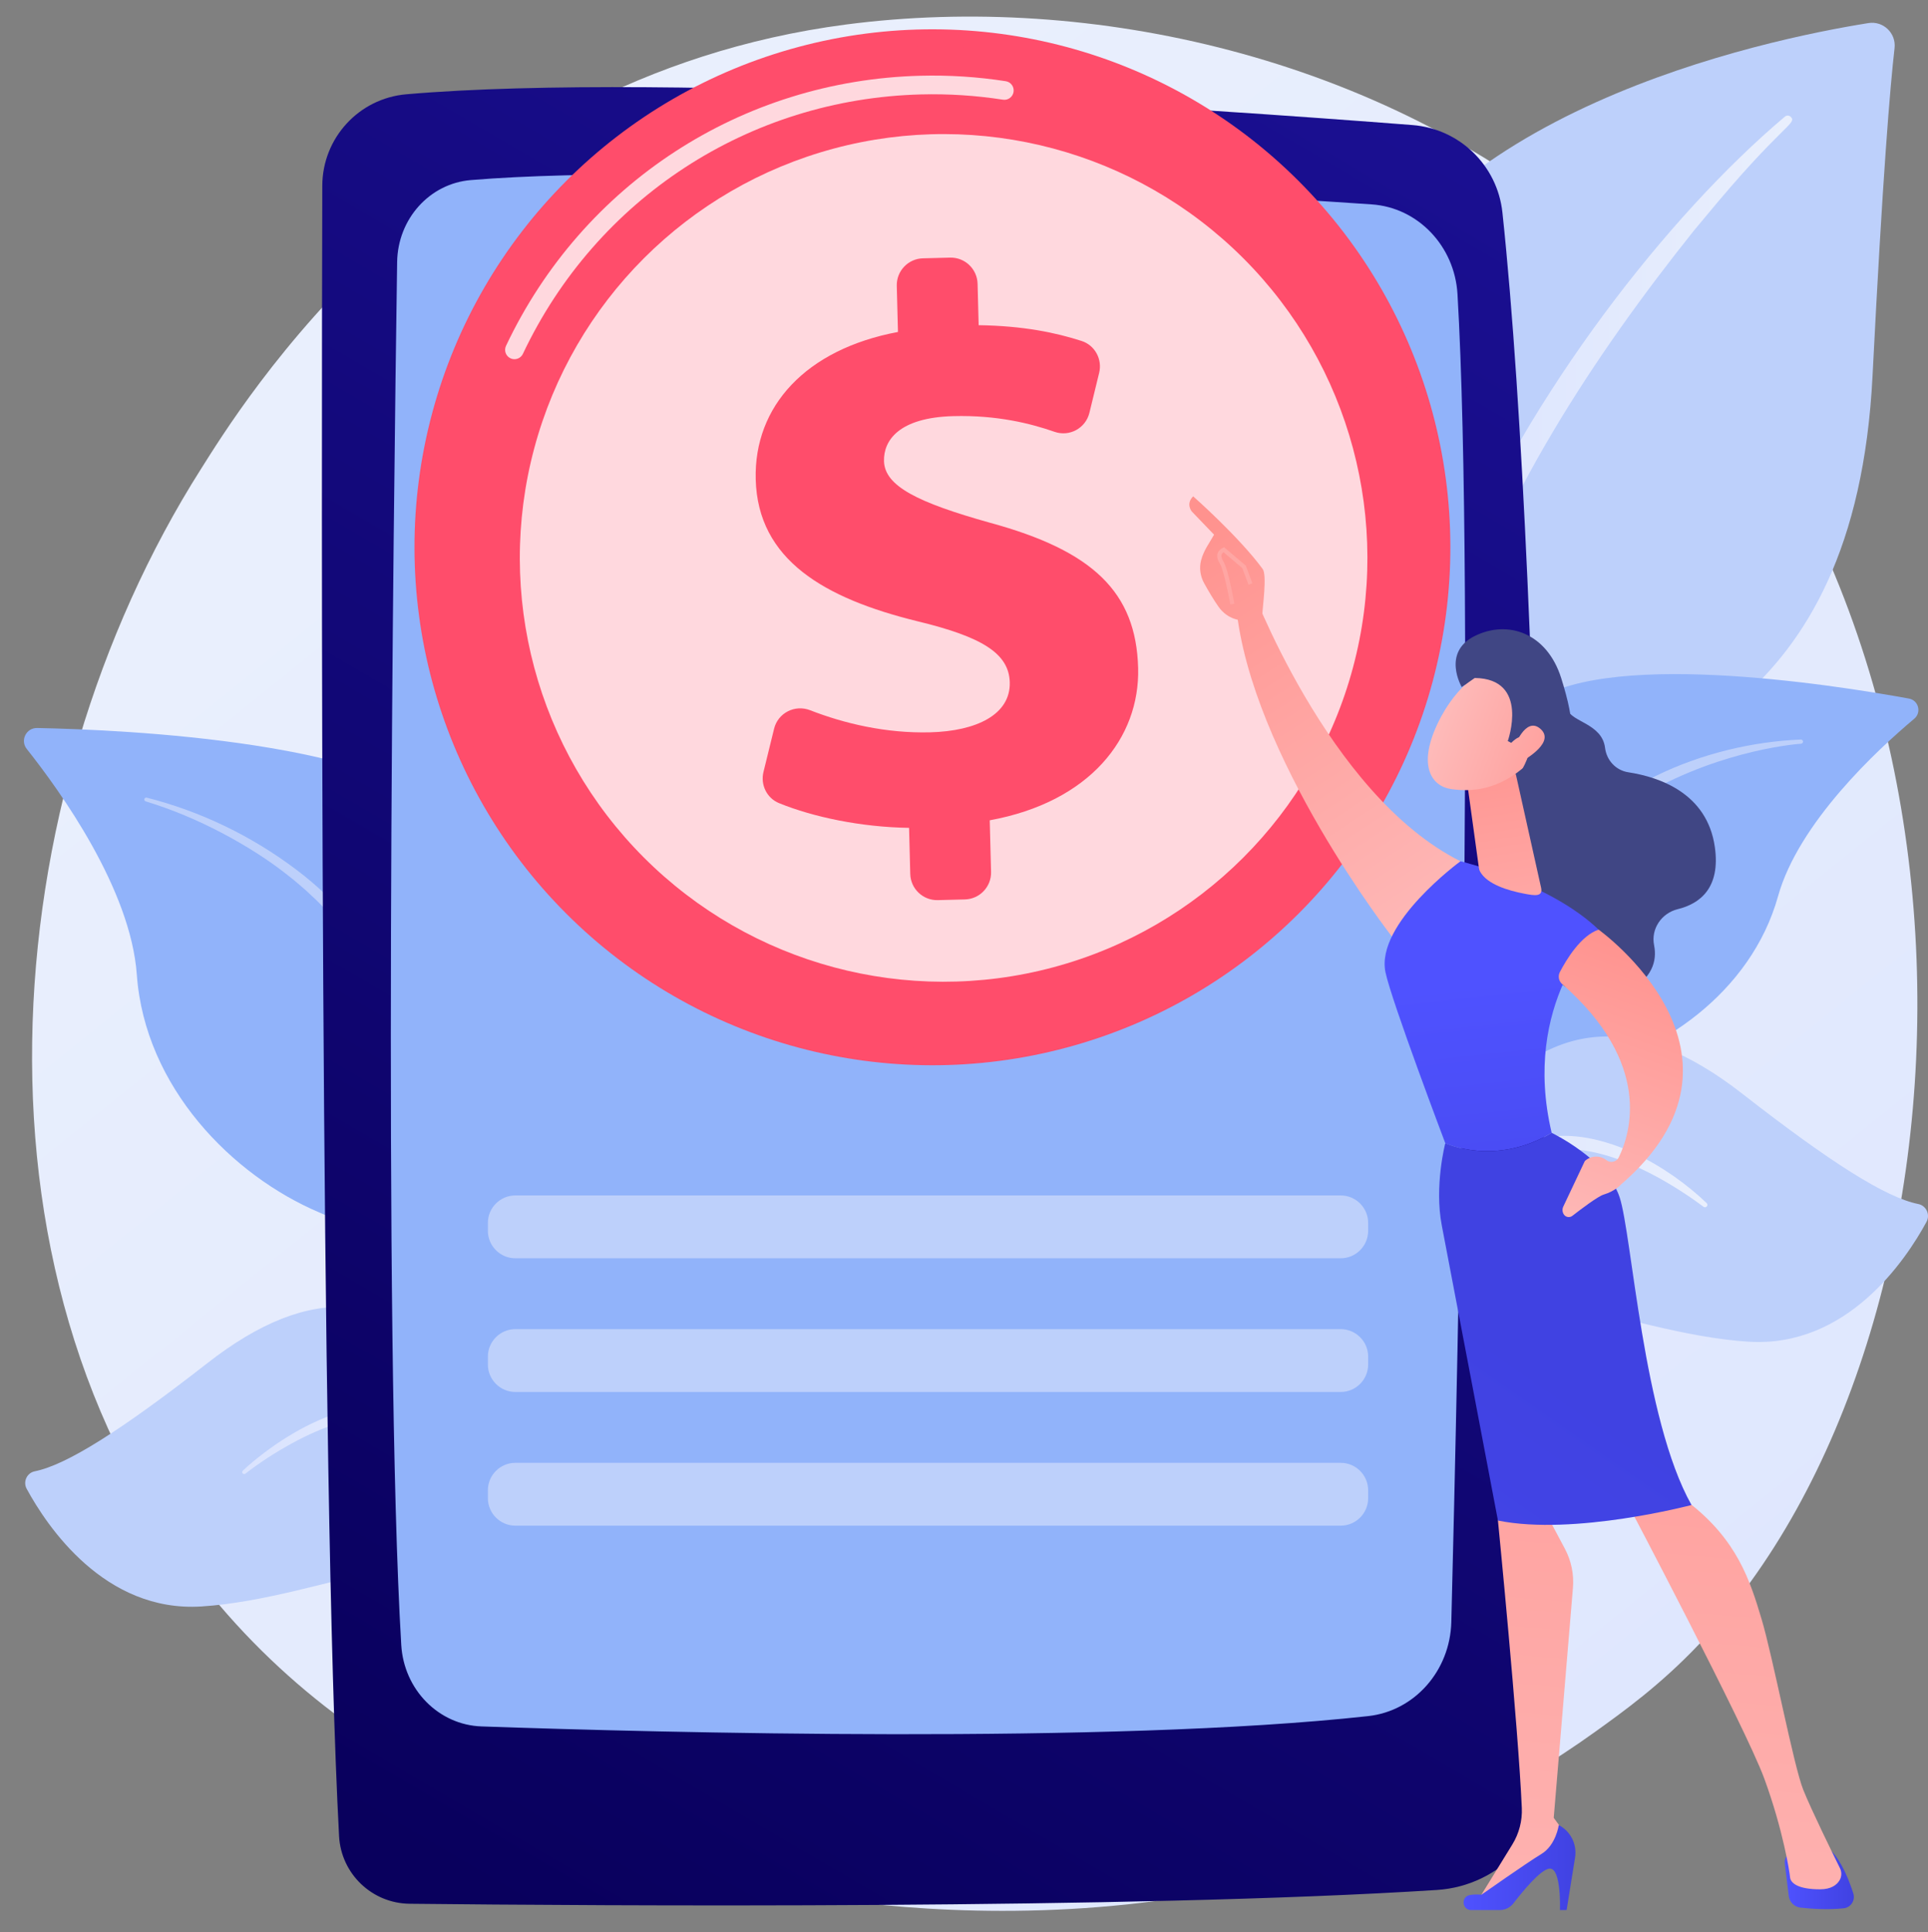 <?xml version="1.0" encoding="utf-8"?>
<!-- Generator: Adobe Illustrator 26.0.0, SVG Export Plug-In . SVG Version: 6.00 Build 0)  -->
<svg version="1.1" xmlns="http://www.w3.org/2000/svg" xmlns:xlink="http://www.w3.org/1999/xlink" x="0px" y="0px"
	 viewBox="0 0 2850.05 2855.75" style="enable-background:new 0 0 2850.05 2855.75;" xml:space="preserve">
<rect x="0" y="0" width="2850.05" height="2855.75" fill="#808080" stroke="none"/>
<style type="text/css">
	.st0{fill:none;}
	.st1{fill:url(#SVGID_1_);}
	.st2{fill:#91B3FA;}
	.st3{fill:#BDD0FB;}
	.st4{fill:url(#SVGID_00000005234738598300875340000018407191460500176521_);}
	.st5{fill:url(#SVGID_00000093166951766861771310000003336303199735238584_);}
	.st6{fill:url(#SVGID_00000041296124658499720220000004945146590966608775_);}
	.st7{fill:url(#SVGID_00000178176205595911384160000008951192707947773103_);}
	.st8{fill:#1F5AA9;}
	.st9{fill:#FF4D6B;}
	.st10{opacity:0.78;fill:#FFFFFF;}
	.st11{fill:#404684;}
	.st12{fill:url(#SVGID_00000018232317828650498430000010641204551523176093_);}
	.st13{fill:url(#SVGID_00000041270778876485186970000004711782981965109648_);}
	.st14{fill:url(#SVGID_00000059991034928693382130000008275316527155106989_);}
	.st15{fill:url(#SVGID_00000131335655470573382340000011740993748533115319_);}
	.st16{fill:url(#SVGID_00000008117232172581679810000013461002667475048121_);}
	.st17{fill:url(#SVGID_00000150099733620274300740000005621605199023444897_);}
	.st18{fill:url(#SVGID_00000135689965861227373330000007873387502613345447_);}
	.st19{fill:url(#SVGID_00000113322671300490072060000010186985422768009605_);}
	.st20{fill:url(#SVGID_00000050652843744669924460000006353697949896652445_);}
	.st21{fill:url(#SVGID_00000011032745403992286460000007375727516029188773_);}
	.st22{fill:url(#SVGID_00000039129579118497858860000015363947568870869155_);}
	.st23{fill:url(#SVGID_00000155115253875426670340000011271460949386126230_);}
	.st24{fill:url(#SVGID_00000149375576087771753360000011230644161926529468_);}
</style>
<g id="Background">
	<g>
		<g>
			<rect x="-412.29" y="-430.48" class="st0" width="3710" height="3710"/>
		</g>
	</g>
</g>
<g id="Illustration">
	<linearGradient id="SVGID_1_" gradientUnits="userSpaceOnUse" x1="3196.731" y1="3650.927" x2="705.257" y2="556.672">
		<stop  offset="0" style="stop-color:#DAE3FE"/>
		<stop  offset="1" style="stop-color:#E9EFFD"/>
	</linearGradient>
	<path class="st1" d="M2511.31,2430.66c-57.23,60.25-111.38,99.1-154.16,129.8c-502.89,360.83-1097.95,255.65-1224.41,229.96
		C945.99,2752.5,585,2679.18,324.02,2372.26C-70.83,1907.93-9.35,1176.38,296.92,693.48c56.02-88.33,351.95-578.59,953.41-657.21
		c364-47.58,788.31,48.38,1095.58,305.82C2990.9,882.46,2944.99,1974.11,2511.31,2430.66z"/>
	<g>
		<g>
			<path class="st2" d="M691.81,2115.98c10.63,111.58,35.6,259.09,65.6,386.22h18.84c-38.79-153.4-74.5-363.48-63.99-605.65
				c10.6-244.21,70.41-540.72-41.11-682.37c-92.82-117.88-486.7-135.51-616.22-138.1c-16.18-0.32-25.45,18.32-15.38,30.99
				c49.65,62.48,153.63,207.18,162.69,333.53c11.94,166.54,141.37,297.26,269.99,351.67S670.1,1888.18,691.81,2115.98z"/>
			<path class="st3" d="M216.87,1179.02c79.67,20.22,155.02,56.56,220.95,106.34c33.03,24.79,62.96,53.92,88.77,86.45
				c25.54,32.71,46.98,68.93,61.86,107.85l5.51,14.61c1.8,4.88,3.15,9.92,4.75,14.87c1.47,4.97,3.13,9.98,4.44,14.92l3.94,14.8
				c5.29,19.72,10.49,39.47,15.48,59.27c10.05,39.59,19.46,79.34,28.26,119.22c17.63,79.77,32.8,160.07,43.03,241.27
				c0.25,1.95-1.13,3.73-3.08,3.97c-1.88,0.24-3.6-1.04-3.94-2.88l-0.02-0.11c-7.27-39.97-15.32-79.94-24.12-119.67
				c-8.62-39.79-17.72-79.47-27.25-119.04l-14.49-59.31l-15.16-59.15c-5.04-19.72-10.28-39.39-15.61-59.03l-3.97-14.74
				c-1.32-4.92-2.9-9.58-4.33-14.38c-1.51-4.75-2.76-9.6-4.47-14.28l-5.21-14.03c-13.98-37.43-34.6-72.09-58.64-104.03
				c-12.37-15.71-25.31-31.07-39.68-45.09l-5.28-5.36l-5.49-5.15c-3.68-3.42-7.26-6.94-11.01-10.28
				c-7.59-6.58-15.11-13.27-23.05-19.45c-31.33-25.31-65.75-46.78-101.51-65.62c-35.77-18.79-73.4-34.66-112.03-46.42l-0.18-0.06
				c-1.51-0.46-2.36-2.05-1.9-3.56C213.88,1179.49,215.4,1178.65,216.87,1179.02z"/>
		</g>
		<g>
			<path class="st3" d="M768.43,2343.47c67.36,98.9,58.71,154.24,60.78,201.11c0.37,8.32,0.82,20.08,1.79,33.98h18.39
				c-3.76-19.08-6.42-38.31-7.37-57.18c-6.55-129.45-35.75-350.39-147.38-482.55c-111.63-132.17-233.88-144.22-387.91-24.07
				C178.36,2114.88,98.29,2165.41,51.33,2174.8c-11.63,2.33-17.56,15.45-11.9,25.87c30.12,55.46,115.27,182.87,258.24,173.9
				C480.05,2363.13,701.07,2244.57,768.43,2343.47z"/>
			
				<linearGradient id="SVGID_00000001659000755003022370000006091952527326931874_" gradientUnits="userSpaceOnUse" x1="358.016" y1="2233.578" x2="823.693" y2="2233.578">
				<stop  offset="0" style="stop-color:#DAE3FE"/>
				<stop  offset="1" style="stop-color:#E9EFFD"/>
			</linearGradient>
			<path style="fill:url(#SVGID_00000001659000755003022370000006091952527326931874_);" d="M358.91,2173.93
				c10.09-9.6,20.78-18.26,31.81-26.61c11.02-8.32,22.39-16.25,34.22-23.49c23.58-14.56,48.74-26.98,75.53-35.54
				c13.4-4.23,27.2-7.49,41.32-9.29c14.11-1.71,28.54-1.94,42.85-0.17c3.56,0.58,7.16,0.92,10.69,1.71c3.5,0.83,7.12,1.5,10.52,2.47
				l20.1,6.24l19.67,7.65l19.07,9.16c24.99,13.17,47.6,30.97,66.42,51.93c18.96,20.9,33.79,44.99,46,69.94l4.58,9.37
				c1.57,3.1,2.71,6.39,4.09,9.57c2.59,6.43,5.39,12.79,7.8,19.28l6.77,19.62c2.4,6.49,3.93,13.24,5.86,19.86
				c7.64,26.53,12.91,53.58,17.46,80.65c0.25,1.51-0.77,2.94-2.28,3.2c-1.44,0.24-2.81-0.67-3.15-2.07l-0.02-0.09
				c-6.42-26.53-12.6-53.11-21.44-78.81c-4.01-12.99-9.09-25.55-13.81-38.23c-2.55-6.26-5.45-12.36-8.15-18.55
				c-1.43-3.05-2.63-6.22-4.24-9.18l-4.7-8.94c-12.44-23.84-27.54-46.19-45.57-65.73c-18.05-19.54-39.46-35.67-62.92-48.01
				l-17.98-8.52l-18.63-7.13l-19.14-5.82c-3.18-0.9-6.29-1.5-9.44-2.27c-3.14-0.74-6.38-1.04-9.56-1.6
				c-12.85-1.68-25.99-1.58-39.04-0.09c-13.07,1.4-26.08,4.15-38.85,7.88c-25.59,7.45-50.27,18.57-73.97,31.52
				c-11.81,6.57-23.51,13.43-34.86,20.86c-11.32,7.44-22.51,15.3-33.17,23.55l-0.07,0.05c-1.26,0.98-3.07,0.75-4.05-0.51
				C357.7,2176.61,357.86,2174.94,358.91,2173.93z"/>
		</g>
	</g>
	<g>
		<g>
			<path class="st3" d="M2097.27,1650.13c0,0,1.38-354.63,167.23-444.96c165.85-90.34,477.85-141.05,503.57-649.6
				c15.05-297.73,26.03-427.78,32.54-484.44c2.54-22.1-16.65-40.53-38.62-37.02c-155.4,24.85-660.92,130.82-775.69,470.68
				C1850.22,907.7,2097.27,1650.13,2097.27,1650.13z"/>
			
				<linearGradient id="SVGID_00000153676260303308442380000005561723437850736527_" gradientUnits="userSpaceOnUse" x1="2057.803" y1="856.699" x2="2649.342" y2="856.699">
				<stop  offset="0" style="stop-color:#DAE3FE"/>
				<stop  offset="1" style="stop-color:#E9EFFD"/>
			</linearGradient>
			<path style="fill:url(#SVGID_00000153676260303308442380000005561723437850736527_);" d="M2638.51,172.38
				c-173.88,146.65-377.52,409.07-489.52,674.03c-14.65,43.77-56.51,136.56-78.18,302.88c-19.08,138.69-15.58,285.89,0.2,383.7
				c1,6.18,6.82,10.39,13,9.39c10.63-1.71,9.54-13.13,9.44-12.77c-16.49-166.83-2.01-373.51,51.48-558.87
				c68.09-227.54,211.96-445.99,359.63-630.56l15.17-18.16c114.28-138.68,137.55-139.08,127.5-149.25
				C2644.86,170.37,2641.05,170.25,2638.51,172.38z"/>
		</g>
		<g>
			<path class="st2" d="M1820.23,2369.14c-22.09,10.83,209.15-279.96,281.59-736.67c34.13-215.21,34.58-484.86,157.18-588.77
				c102.03-86.48,449.24-31.88,562.84-11.13c14.2,2.59,18.97,20.52,7.92,29.81c-54.48,45.75-171.02,153.68-201.39,262.44
				c-40.02,143.36-176.32,234.55-298.34,259.22c-122.02,24.68-189.9,48.63-249.34,243.76
				C2021.25,2022.92,1883.01,2338.35,1820.23,2369.14z"/>
			<path class="st3" d="M2662.06,1093.13c-144.94,6.07-300.53,72.19-379.48,196.21l-7.45,11.83
				c-17.21,27.75-114.76,225.02-168.93,388.55c-0.67,2.04,0.43,4.24,2.47,4.91c3.46,1.15,5.2-2.66,4.87-2.33
				c37.75-92.38,91.96-209.5,135.13-297.09c46.3-95.57,78.71-160.3,184.32-222.3c117.55-66.77,229.86-73.64,229.52-73.57
				c1.71-0.18,2.96-1.71,2.79-3.42C2665.13,1094.28,2663.7,1093.06,2662.06,1093.13z"/>
		</g>
		<g>
			<path class="st3" d="M1949.74,2407.39c-13.11,6.91,73.85-142.76,80.52-274.63c6.67-131.87,36.42-356.93,150.14-491.56
				c113.72-134.63,238.24-146.92,395.16-24.52c130.76,101.99,212.33,153.47,260.16,163.03c11.84,2.37,17.89,15.74,12.13,26.36
				c-30.68,56.5-117.42,186.28-263.06,177.14c-185.78-11.65-410.93-132.42-479.55-31.68c-68.62,100.75-59.81,157.12-61.92,204.86
				C2041.2,2204.14,2036.5,2361.64,1949.74,2407.39z"/>
			
				<linearGradient id="SVGID_00000089547236595923921110000014026093060016855204_" gradientUnits="userSpaceOnUse" x1="2048.291" y1="1838.997" x2="2523.95" y2="1838.997">
				<stop  offset="0" style="stop-color:#DAE3FE"/>
				<stop  offset="1" style="stop-color:#E9EFFD"/>
			</linearGradient>
			<path style="fill:url(#SVGID_00000089547236595923921110000014026093060016855204_);" d="M2522.84,1778.33
				c-56.91-54.56-149.6-108.18-230.61-98.18c-105.4,16.98-175.61,87.36-213.9,192.13c-14.97,44.49-21.13,68.23-29.98,122.76
				c-0.71,4.35,5.72,5.66,6.79,1.4c6.44-25.61,12.82-52.43,22.36-80.17c55.55-178.96,174.14-203.06,178.75-206.72
				c8.97,0.88,63.32-39.8,192.28,29.59c24.08,13.11,47.52,28.07,69.53,44.58l0.12,0.09c1.59,1.19,3.85,0.87,5.05-0.72
				C2524.33,1781.62,2524.14,1779.58,2522.84,1778.33z"/>
		</g>
	</g>
	<g>
		<g>
			
				<linearGradient id="SVGID_00000117656719317129477380000015900855717663168134_" gradientUnits="userSpaceOnUse" x1="626.207" y1="2748.445" x2="2107.825" y2="210.457">
				<stop  offset="0" style="stop-color:#09005D"/>
				<stop  offset="1" style="stop-color:#1A0F91"/>
			</linearGradient>
			<path style="fill:url(#SVGID_00000117656719317129477380000015900855717663168134_);" d="M600.46,139.37
				c-70.09,6.1-123.83,64.79-124.03,135.15c-1.22,430.24-3.23,1914.27,24.81,2439.53c2.97,55.65,48.59,99.36,104.31,99.96
				c275.61,2.97,1068.38,8.42,1518.44-20.37c93.74-6,166.69-83.63,166.57-177.57c-0.55-451.56-7.76-1721.49-69.62-2301.96
				c-7.41-69.55-63.32-123.84-133.05-129.27C1787.31,161.43,989.09,105.58,600.46,139.37z"/>
			<path class="st2" d="M587.07,387.28c-5.41,368.04-20.82,1592.34,6.08,2044.2c3.93,66.05,55.24,118.19,118.58,120.4
				c260.82,9.09,929.66,26.68,1310.77-15.26c68.63-7.55,121.08-67.03,122.9-139.06c9.53-375.58,35.28-1515.87,9.14-1962.69
				c-4.17-71.28-58.63-128.16-126.89-132.76c-282.41-19.03-1007.6-62.91-1331.69-35.93C635.13,271.26,588,323.56,587.07,387.28z"/>
			<path class="st8" d="M1217.24,203.36c0.22,10.17,8.33,18.38,18.5,18.69c50.19,1.52,191.56,5.85,254.76,8.13
				c12.46,0.45,21.98-10.95,19.35-23.14c-0.22-0.38-1.83-16.01-17.79-17.12c-42.75-2.97-171.71-10.99-256.93-6.07
				C1217.63,184.87,1216.68,204.77,1217.24,203.36z"/>
		</g>
	</g>
	<g>
		
			<ellipse transform="matrix(0.707 -0.707 0.707 0.707 -168.198 1211.734)" class="st9" cx="1378.59" cy="808.9" rx="765.74" ry="765.74"/>
		
			<ellipse transform="matrix(0.707 -0.707 0.707 0.707 -168.198 1211.734)" class="st9" cx="1378.59" cy="808.9" rx="740.28" ry="740.28"/>
		<path class="st10" d="M760.84,530.93c-2.09,0.05-4.23-0.36-6.25-1.32c-6.9-3.27-9.85-11.51-6.58-18.4
			c113.29-239.5,348.08-392.48,612.75-399.26c42.23-1.08,84.63,1.64,126.01,8.1c7.54,1.17,12.71,8.23,11.53,15.78
			c-1.18,7.54-8.19,12.74-15.79,11.51c-39.75-6.19-80.48-8.81-121.05-7.77c-254.18,6.51-479.66,153.43-588.47,383.44
			C770.68,527.9,765.89,530.8,760.84,530.93z"/>
		
			<ellipse transform="matrix(0.707 -0.707 0.707 0.707 -174.465 1228.029)" class="st10" cx="1395.13" cy="824.61" rx="626.56" ry="626.56"/>
		<g>
			<path class="st9" d="M1345.58,1291.82l-1.74-68.14c-71.11-1.03-141.8-15.99-192.27-36.56c-18.02-7.34-27.62-27.11-22.98-46.01
				l15.69-63.92c5.75-23.45,30.77-36.14,53.27-27.38c50.04,19.48,111.58,34.34,177.49,32.65c68.42-1.75,118.85-26.25,117.64-73.8
				c-1.1-42.91-41.18-67.41-136.93-90.48c-136.63-33.64-235.56-90.29-238.62-209.74c-2.76-107.86,74-192.21,210.27-217.75
				l-1.74-68.15c-0.56-21.93,16.76-40.16,38.69-40.72l40.04-1.03c21.93-0.56,40.16,16.76,40.72,38.69l1.57,61.19
				c65.8,0.95,113.94,10.96,152.25,23.34c19.63,6.34,30.8,27.02,25.91,47.06l-14.42,59.11c-5.56,22.79-29.44,35.81-51.59,28.08
				c-35.3-12.33-85.08-24.83-149.33-23.18c-81.18,2.08-103.51,36.3-102.74,66.45c0.95,37.11,50.31,61.37,156.67,91.15
				c151.92,41.37,216.14,102.39,219.02,214.88c2.64,103.21-71.52,197.95-219.37,224.94l1.95,76.26
				c0.56,21.93-16.76,40.16-38.69,40.72l-40.04,1.02C1364.38,1331.08,1346.14,1313.75,1345.58,1291.82z"/>
		</g>
	</g>
	<g>
		<path class="st11" d="M2269.22,1006.56c0,0,40.62,19.76,48.09,42.46c5.99,18.21,50.91,20.56,55.35,56.38
			c2.29,18.49,15.98,33.31,34.4,36.13c45.88,7.03,116.58,30.86,127.89,110.51c8.63,60.8-22.36,83.85-54.89,91.83
			c-23.89,5.86-39.77,29.1-34.93,53.22c4.64,23.13-2.28,49.88-42.36,71.03c-89.81,47.39-179.51-112.27-179.51-112.27l-18.38-278.79
			L2269.22,1006.56z"/>
		
			<linearGradient id="SVGID_00000085953622564315228860000002328530494123707839_" gradientUnits="userSpaceOnUse" x1="2155.102" y1="1403.861" x2="1750.103" y2="782.862">
			<stop  offset="0" style="stop-color:#FEBBBA"/>
			<stop  offset="1" style="stop-color:#FF928E"/>
		</linearGradient>
		<path style="fill:url(#SVGID_00000085953622564315228860000002328530494123707839_);" d="M1846.45,859.54
			c0,0,115.57,315.05,312.49,413.51c0,0-65.54,106.94-99.75,113.43c0,0-210.36-269.24-231.81-489.82L1846.45,859.54z"/>
		
			<linearGradient id="SVGID_00000065777737336912590700000009178537072934712707_" gradientUnits="userSpaceOnUse" x1="2638.277" y1="2779.164" x2="2740.457" y2="2779.164">
			<stop  offset="0" style="stop-color:#4F52FF"/>
			<stop  offset="1" style="stop-color:#4042E2"/>
		</linearGradient>
		<path style="fill:url(#SVGID_00000065777737336912590700000009178537072934712707_);" d="M2638.4,2754.66l5.81,47.78
			c1.1,9.06,8.24,16.23,17.31,17.27c15.32,1.75,39.9,3.54,63.94,1c10.56-1.12,17.41-11.8,14.19-21.92
			c-5.86-18.44-16.59-46.13-32.05-62.43h-53C2644.81,2736.36,2637.21,2744.93,2638.4,2754.66z"/>
		
			<linearGradient id="SVGID_00000167371276235662814150000018068760398279367581_" gradientUnits="userSpaceOnUse" x1="2206.51" y1="3182.108" x2="2353.556" y2="1463.514">
			<stop  offset="0" style="stop-color:#FEBBBA"/>
			<stop  offset="1" style="stop-color:#FF928E"/>
		</linearGradient>
		<path style="fill:url(#SVGID_00000167371276235662814150000018068760398279367581_);" d="M2223.27,2194.96l-8.95,52.62
			c0,0,29.96,303.45,35.29,424.83c0.84,19.03-4.09,37.84-14.08,54.06l-52.09,84.59l132.39-78.12l2.64-16.16l-21.67-29.8
			l28.39-339.94c1.67-19.97-2.45-40-11.87-57.69l-27.38-51.44L2223.27,2194.96z"/>
		
			<linearGradient id="SVGID_00000096041304371916399710000002214207741798219947_" gradientUnits="userSpaceOnUse" x1="2163.554" y1="2760.508" x2="2328.89" y2="2760.508">
			<stop  offset="0" style="stop-color:#4F52FF"/>
			<stop  offset="1" style="stop-color:#4042E2"/>
		</linearGradient>
		<path style="fill:url(#SVGID_00000096041304371916399710000002214207741798219947_);" d="M2174.73,2823.31h42.25
			c7.91,0,15.37-3.63,20.19-9.9c13.17-17.11,40.46-50.5,53.51-51.37c17.57-1.17,15.32,61.27,15.32,61.27h9.85l12.47-77.6
			c3.14-19.52-6.57-38.86-24.1-48.01l0,0c0,0-4.02,29.69-25.79,42.83s-88.6,60.17-88.6,60.17s-8.18-1.17-17.17,0.46
			C2159.32,2803.57,2161.18,2823.31,2174.73,2823.31z"/>
		
			<linearGradient id="SVGID_00000111162590958313080530000015444413657951292563_" gradientUnits="userSpaceOnUse" x1="2502.302" y1="3207.68" x2="2649.385" y2="1488.634">
			<stop  offset="0" style="stop-color:#FEBBBA"/>
			<stop  offset="1" style="stop-color:#FF928E"/>
		</linearGradient>
		<path style="fill:url(#SVGID_00000111162590958313080530000015444413657951292563_);" d="M2404.6,2219.95
			c0,0,175.5,332.91,203.4,408.92c27.9,76.01,37.67,139.42,38.05,145.42c0.58,9.38,12.25,18.38,44.42,18.38
			c16.6,0,24.73-6.65,28.71-13.1c3.4-5.5,3.57-12.37,0.71-18.16c-10.15-20.55-42.37-86.2-54.3-115.98
			c-14.25-35.56-44.89-196.69-61.7-252.71s-35.8-116.79-108.99-172.77C2494.91,2219.95,2444.67,2170.75,2404.6,2219.95z"/>
		
			<linearGradient id="SVGID_00000160880279646002453880000000651002386873509769_" gradientUnits="userSpaceOnUse" x1="2210.143" y1="1449.012" x2="2283.669" y2="2131.175">
			<stop  offset="0" style="stop-color:#4F52FF"/>
			<stop  offset="1" style="stop-color:#4042E2"/>
		</linearGradient>
		<path style="fill:url(#SVGID_00000160880279646002453880000000651002386873509769_);" d="M2293.73,1674.46
			c-45.27-191.83,69.42-300.33,69.42-300.33c-72.36-69.46-204.21-101.07-204.21-101.07s-125.81,91.98-110.89,163.97
			c8.75,42.2,88.43,252.75,88.43,252.75S2210.17,1724.65,2293.73,1674.46z"/>
		
			<linearGradient id="SVGID_00000177455759222225747910000011232051572718643614_" gradientUnits="userSpaceOnUse" x1="1087.274" y1="3730.961" x2="2282.138" y2="2009.547">
			<stop  offset="0" style="stop-color:#4F52FF"/>
			<stop  offset="1" style="stop-color:#4042E2"/>
		</linearGradient>
		<path style="fill:url(#SVGID_00000177455759222225747910000011232051572718643614_);" d="M2394.11,1769.43
			c-18.42-55.5-100.37-94.97-100.37-94.97c-83.57,50.19-157.25,15.32-157.25,15.32s-16.52,63.16-5.12,121.86
			c11.41,58.7,82.96,435.94,82.96,435.94c112.75,22.85,286.16-22.98,286.16-22.98C2428.66,2097.09,2412.53,1824.94,2394.11,1769.43z
			"/>
		
			<linearGradient id="SVGID_00000103972354400227330530000009630507955926209461_" gradientUnits="userSpaceOnUse" x1="2273.097" y1="1565.421" x2="2198.847" y2="1079.423">
			<stop  offset="0" style="stop-color:#FEBBBA"/>
			<stop  offset="1" style="stop-color:#FF928E"/>
		</linearGradient>
		<path style="fill:url(#SVGID_00000103972354400227330530000009630507955926209461_);" d="M2241.18,1146.29l36.81,165.33
			c3.52,14.56-9.75,12.18-24.47,9.4c-24.11-4.55-55.19-13.91-65.58-32.67c-1.06-1.91-1.59-4.07-1.88-6.23l-15.81-114.64
			c-1.25-9.1,3.66-17.92,12.06-21.64l30.51-13.53C2224.56,1127.09,2238.16,1133.79,2241.18,1146.29z"/>
		
			<linearGradient id="SVGID_00000181784412581669517520000014848022397733876647_" gradientUnits="userSpaceOnUse" x1="2285.293" y1="1835.235" x2="2443.917" y2="1393.113">
			<stop  offset="0" style="stop-color:#FEBBBA"/>
			<stop  offset="1" style="stop-color:#FF928E"/>
		</linearGradient>
		<path style="fill:url(#SVGID_00000181784412581669517520000014848022397733876647_);" d="M2363.15,1374.13
			c0,0,256.89,183.79,32.85,376.92c0,0-8.54,9.66-25.35,14.69c-8.48,2.54-33.58,21.52-46.31,31.43c-4.09,3.18-10,2.1-12.75-2.29l0,0
			c-2.16-3.44-2.41-7.75-0.67-11.42l31.8-67.25c8.83-8.24,22.35-8.83,31.86-1.38l0,0c6.07,4.75,14.96,2.76,18.35-4.16
			c17.32-35.27,50.02-139.02-83.83-256.24c-5.03-4.41-6.3-11.7-3.22-17.63C2315.3,1418.73,2336.81,1382.85,2363.15,1374.13z"/>
		<g>
			
				<linearGradient id="SVGID_00000173878843157109020810000005261059561984875708_" gradientUnits="userSpaceOnUse" x1="2127.912" y1="1057.471" x2="2381.036" y2="1148.596">
				<stop  offset="0" style="stop-color:#FEBBBA"/>
				<stop  offset="1" style="stop-color:#FF928E"/>
			</linearGradient>
			<path style="fill:url(#SVGID_00000173878843157109020810000005261059561984875708_);" d="M2198,988.87
				c0,0-43.59,18.41-73.23,81.4s-7.51,92.08,20.3,96.07c27.8,3.99,69.38,3.38,113.36-37.31
				C2302.41,1088.34,2254.67,967.05,2198,988.87z"/>
			<path class="st11" d="M2228.86,1095.4c0,0,32.89-92.16-48.82-93.25l-19.23,13.44c0,0-29.98-51.1,19.23-75.49
				c49.21-24.39,106.79-4.24,127.73,62.05s24.52,110.67-10.32,142.39c-34.84,31.72-49.19-4.25-49.19-4.25s18.97-29.67,11.25-45.54
				c-7.72-15.87-25.54,3.28-25.54,3.28L2228.86,1095.4z"/>
			
				<linearGradient id="SVGID_00000039115588591561692170000007961755761664629158_" gradientUnits="userSpaceOnUse" x1="2128.765" y1="1055.1" x2="2381.889" y2="1146.225">
				<stop  offset="0" style="stop-color:#FEBBBA"/>
				<stop  offset="1" style="stop-color:#FF928E"/>
			</linearGradient>
			<path style="fill:url(#SVGID_00000039115588591561692170000007961755761664629158_);" d="M2238.03,1105.66
				c0,0,16.63-47.47,38.81-28.57c22.18,18.91-18.03,43.85-33.77,51.93L2238.03,1105.66z"/>
		</g>
		<g>
			
				<linearGradient id="SVGID_00000132067753281651576230000001856838627595016862_" gradientUnits="userSpaceOnUse" x1="2174.45" y1="1391.244" x2="1769.453" y2="770.246">
				<stop  offset="0" style="stop-color:#FEBBBA"/>
				<stop  offset="1" style="stop-color:#FF928E"/>
			</linearGradient>
			<path style="fill:url(#SVGID_00000132067753281651576230000001856838627595016862_);" d="M1835.35,916.88
				c-1.76,5.61,18.66,14.14,30.68-8.78c0.42-10.99,7.1-58.06,0.54-67.01c-34.97-47.67-102.76-107.43-102.76-107.43
				c-11.46,11.31-2.02,22.41-2.02,22.41l32.89,34.26c-6.88,12.43-15.27,22.92-19.2,37.96c-2.98,11.39-1.16,23.56,4.59,33.92
				c5.77,10.4,13.65,23.92,21.09,34.5C1815.26,916.73,1835.35,916.88,1835.35,916.88z"/>
			
				<linearGradient id="SVGID_00000149354484277642305790000010168321765209663373_" gradientUnits="userSpaceOnUse" x1="2084.345" y1="388.977" x2="1573.059" y2="1279.932">
				<stop  offset="0" style="stop-color:#FEBBBA"/>
				<stop  offset="1" style="stop-color:#FF928E"/>
			</linearGradient>
			<path style="fill:url(#SVGID_00000149354484277642305790000010168321765209663373_);" d="M1818.7,893.44
				c-2.47-13.8-10.03-51.48-15.26-59.99c-3.64-5.92-4.83-10.85-3.64-15.09c1-3.55,3.57-6.34,7.86-8.54l1.82-0.93l32.14,27.24
				l9.69,26.05l-5.74,2.14l-9.13-24.54l-27.71-23.49c-1.64,1.11-2.63,2.34-3.02,3.73c-0.69,2.47,0.3,5.9,2.96,10.22
				c6.9,11.23,15.7,60.05,16.07,62.12L1818.7,893.44z"/>
		</g>
	</g>
	<path class="st3" d="M1981.95,1859.9H761.73c-22.27,0-40.5-18.22-40.5-40.5v-11.86c0-22.27,18.22-40.5,40.5-40.5h1220.22
		c22.27,0,40.5,18.22,40.5,40.5v11.86C2022.45,1841.68,2004.23,1859.9,1981.95,1859.9z"/>
	<path class="st3" d="M1981.95,2057.51H761.73c-22.27,0-40.5-18.22-40.5-40.5v-11.86c0-22.27,18.22-40.5,40.5-40.5h1220.22
		c22.27,0,40.5,18.22,40.5,40.5v11.86C2022.45,2039.29,2004.23,2057.51,1981.95,2057.51z"/>
	<path class="st3" d="M1981.95,2255.12H761.73c-22.27,0-40.5-18.22-40.5-40.5v-11.86c0-22.27,18.22-40.5,40.5-40.5h1220.22
		c22.27,0,40.5,18.22,40.5,40.5v11.86C2022.45,2236.9,2004.23,2255.12,1981.95,2255.12z"/>
</g>
</svg>
